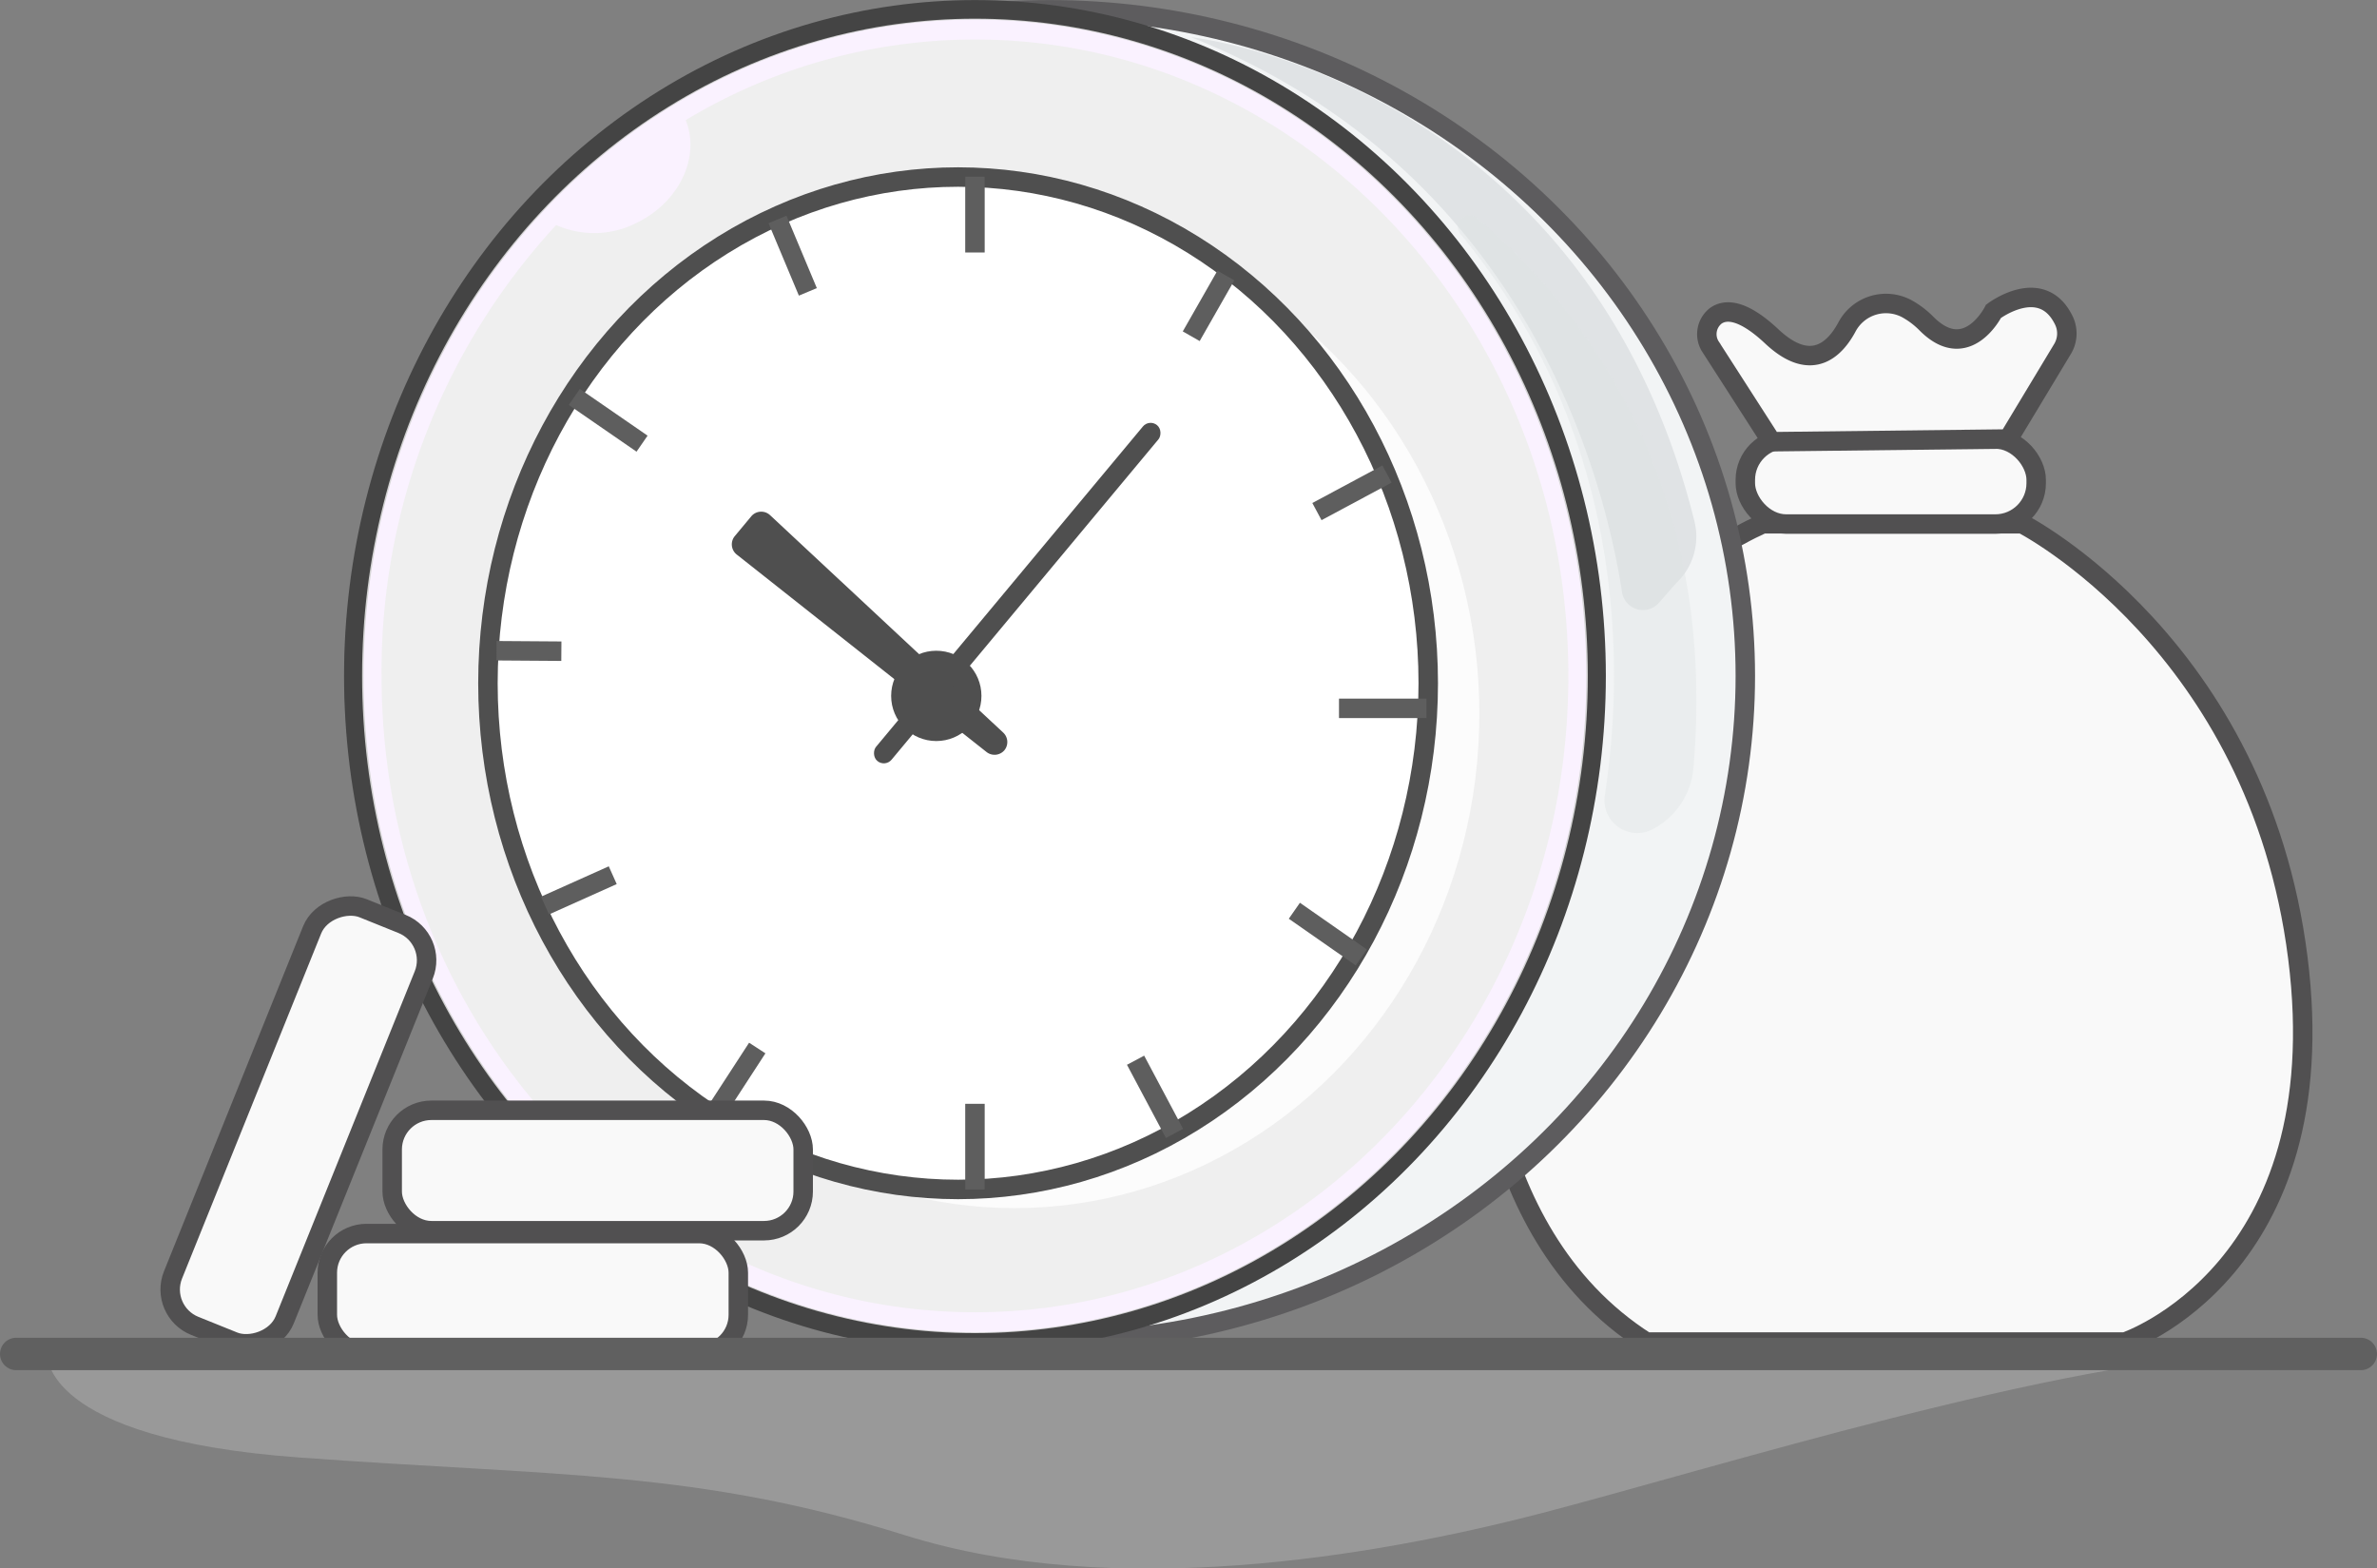 <svg id="Layer_1" data-name="Layer 1" xmlns="http://www.w3.org/2000/svg" viewBox="0 0 366.44 241.77"><rect x="0" y="0" width="366.44" height="241.77" fill="#808080" stroke="none"/><defs><style>.cls-1{fill:#c4c4c4;opacity:0.38;}.cls-2{fill:#f9f9f9;stroke:#515051;}.cls-10,.cls-13,.cls-14,.cls-2,.cls-3,.cls-4,.cls-5{stroke-miterlimit:10;}.cls-10,.cls-13,.cls-2,.cls-3,.cls-4,.cls-5{stroke-width:3px;}.cls-3{fill:#f2f4f5;stroke:#5d5c5e;}.cls-4{fill:#e9caff;stroke:#444;}.cls-14,.cls-5{fill:none;}.cls-5{stroke:#6cc90a;}.cls-10,.cls-6,.cls-9{fill:#fff;}.cls-6{opacity:0.76;}.cls-7{fill:#efefef;}.cls-11,.cls-8{fill:#e0e3e5;}.cls-9{opacity:0.79;}.cls-10{stroke:#4f4f4f;}.cls-11{opacity:0.4;}.cls-12{fill:#4f4f4f;}.cls-13{fill:#76ffff;stroke:#5e5e5e;}.cls-14{stroke:#606060;stroke-linecap:round;stroke-width:5px;}</style></defs><path class="cls-1" d="M420.24,602s-1.06,13,38.71,15.92,61.37,1.92,93.53,12,72,3.36,97.92-3.36S732,602.37,760.32,602Z" transform="translate(-412.94 -393.26)"/><path class="cls-2" d="M684.72,474S643,491.11,641,544.42c0,0-1.63,38.31,25.73,55.71h73.8s32.76-11,26.64-59.28S724.68,474,724.68,474Z" transform="translate(-412.94 -393.26)"/><rect class="cls-2" x="269.06" y="67.67" width="44.84" height="13.11" rx="6.3"/><path class="cls-2" d="M686.05,461.35l-9.37-14.58a3.58,3.58,0,0,1,.77-4.83c1.49-1.05,4.11-1.05,8.6,3.15,6.37,6,10,1.6,11.63-1.45a6.81,6.81,0,0,1,9.26-2.77,13.23,13.23,0,0,1,3,2.29c6.24,6.25,10.32-1.91,10.32-1.91s7.42-5.64,10.85,1.41a4.62,4.62,0,0,1-.23,4.43l-8.34,13.84Z" transform="translate(-412.94 -393.26)"/><ellipse class="cls-3" cx="161.83" cy="104.19" rx="107.23" ry="102.68"/><ellipse class="cls-4" cx="150.3" cy="104.19" rx="95.76" ry="102.68"/><ellipse class="cls-5" cx="150.3" cy="104.19" rx="71.76" ry="76.95"/><ellipse class="cls-6" cx="150.3" cy="104.19" rx="94.48" ry="101.31"/><path class="cls-7" d="M563.24,399.35a86.34,86.34,0,0,0-44.59,12.43c2.27,5.58-.89,12.48-7.36,15.73a14.46,14.46,0,0,1-12.61.44,101.42,101.42,0,0,0-26.92,69.49c0,54.18,41,98.1,91.48,98.1s91.48-43.92,91.48-98.1S613.76,399.35,563.24,399.35Z" transform="translate(-412.94 -393.26)"/><path class="cls-8" d="M596.58,399s60.64,6.57,77.58,74.62a9.85,9.85,0,0,1-2.29,9c-1,1-2,2.25-3.19,3.57a3.27,3.27,0,0,1-5.69-1.65C660.17,466.39,648,419.47,596.58,399Z" transform="translate(-412.94 -393.26)"/><ellipse class="cls-9" cx="156.4" cy="110.03" rx="71.66" ry="76.2"/><ellipse class="cls-10" cx="147.7" cy="105.32" rx="72.48" ry="78.03"/><path class="cls-11" d="M640.57,426.83C656.18,440,677.9,466.76,674,511.68a11.76,11.76,0,0,1-6.07,9.29l-.18.1a5.07,5.07,0,0,1-7.41-5.25c2.75-17.79,4.14-54.58-22.27-86.49A1.78,1.78,0,0,1,640.57,426.83Z" transform="translate(-412.94 -393.26)"/><circle class="cls-12" cx="144.34" cy="107.27" r="6.96"/><rect class="cls-12" x="568.22" y="451" width="3.11" height="67.37" rx="1.55" transform="translate(29.32 -645.67) rotate(39.8)"/><path class="cls-12" d="M567.77,508.92h0a2,2,0,0,1-2.72.28l-38.56-30.48a2,2,0,0,1-.29-2.8l2.58-3.1a2,2,0,0,1,2.85-.17l36,33.57A2,2,0,0,1,567.77,508.92Z" transform="translate(-412.94 -393.26)"/><line class="cls-13" x1="150.3" y1="27.24" x2="150.3" y2="38.92"/><line class="cls-13" x1="188.98" y1="42.47" x2="183.64" y2="51.83"/><line class="cls-13" x1="213.82" y1="73.07" x2="203.02" y2="78.86"/><line class="cls-13" x1="219.91" y1="109.19" x2="206.42" y2="109.19"/><line class="cls-13" x1="119.86" y1="33.83" x2="124.54" y2="44.99"/><line class="cls-13" x1="88.54" y1="61.19" x2="98.98" y2="68.39"/><line class="cls-13" x1="76.54" y1="100.31" x2="86.54" y2="100.38"/><line class="cls-13" x1="84.02" y1="139.59" x2="94.46" y2="134.91"/><line class="cls-13" x1="110.5" y1="171.15" x2="116.74" y2="161.55"/><line class="cls-13" x1="150.3" y1="183.35" x2="150.3" y2="170.15"/><line class="cls-13" x1="181.06" y1="174.71" x2="175.06" y2="163.43"/><line class="cls-13" x1="209.86" y1="147.59" x2="199.54" y2="140.39"/><rect class="cls-2" x="60.46" y="171.15" width="63.36" height="18.56" rx="6.04"/><rect class="cls-2" x="50.46" y="190.15" width="63.36" height="18.56" rx="6.04"/><rect class="cls-2" x="424.24" y="557.41" width="69.41" height="18.56" rx="6.04" transform="translate(-651.2 387.13) rotate(-68.04)"/><line class="cls-14" x1="2.5" y1="208.71" x2="363.94" y2="208.71"/></svg>